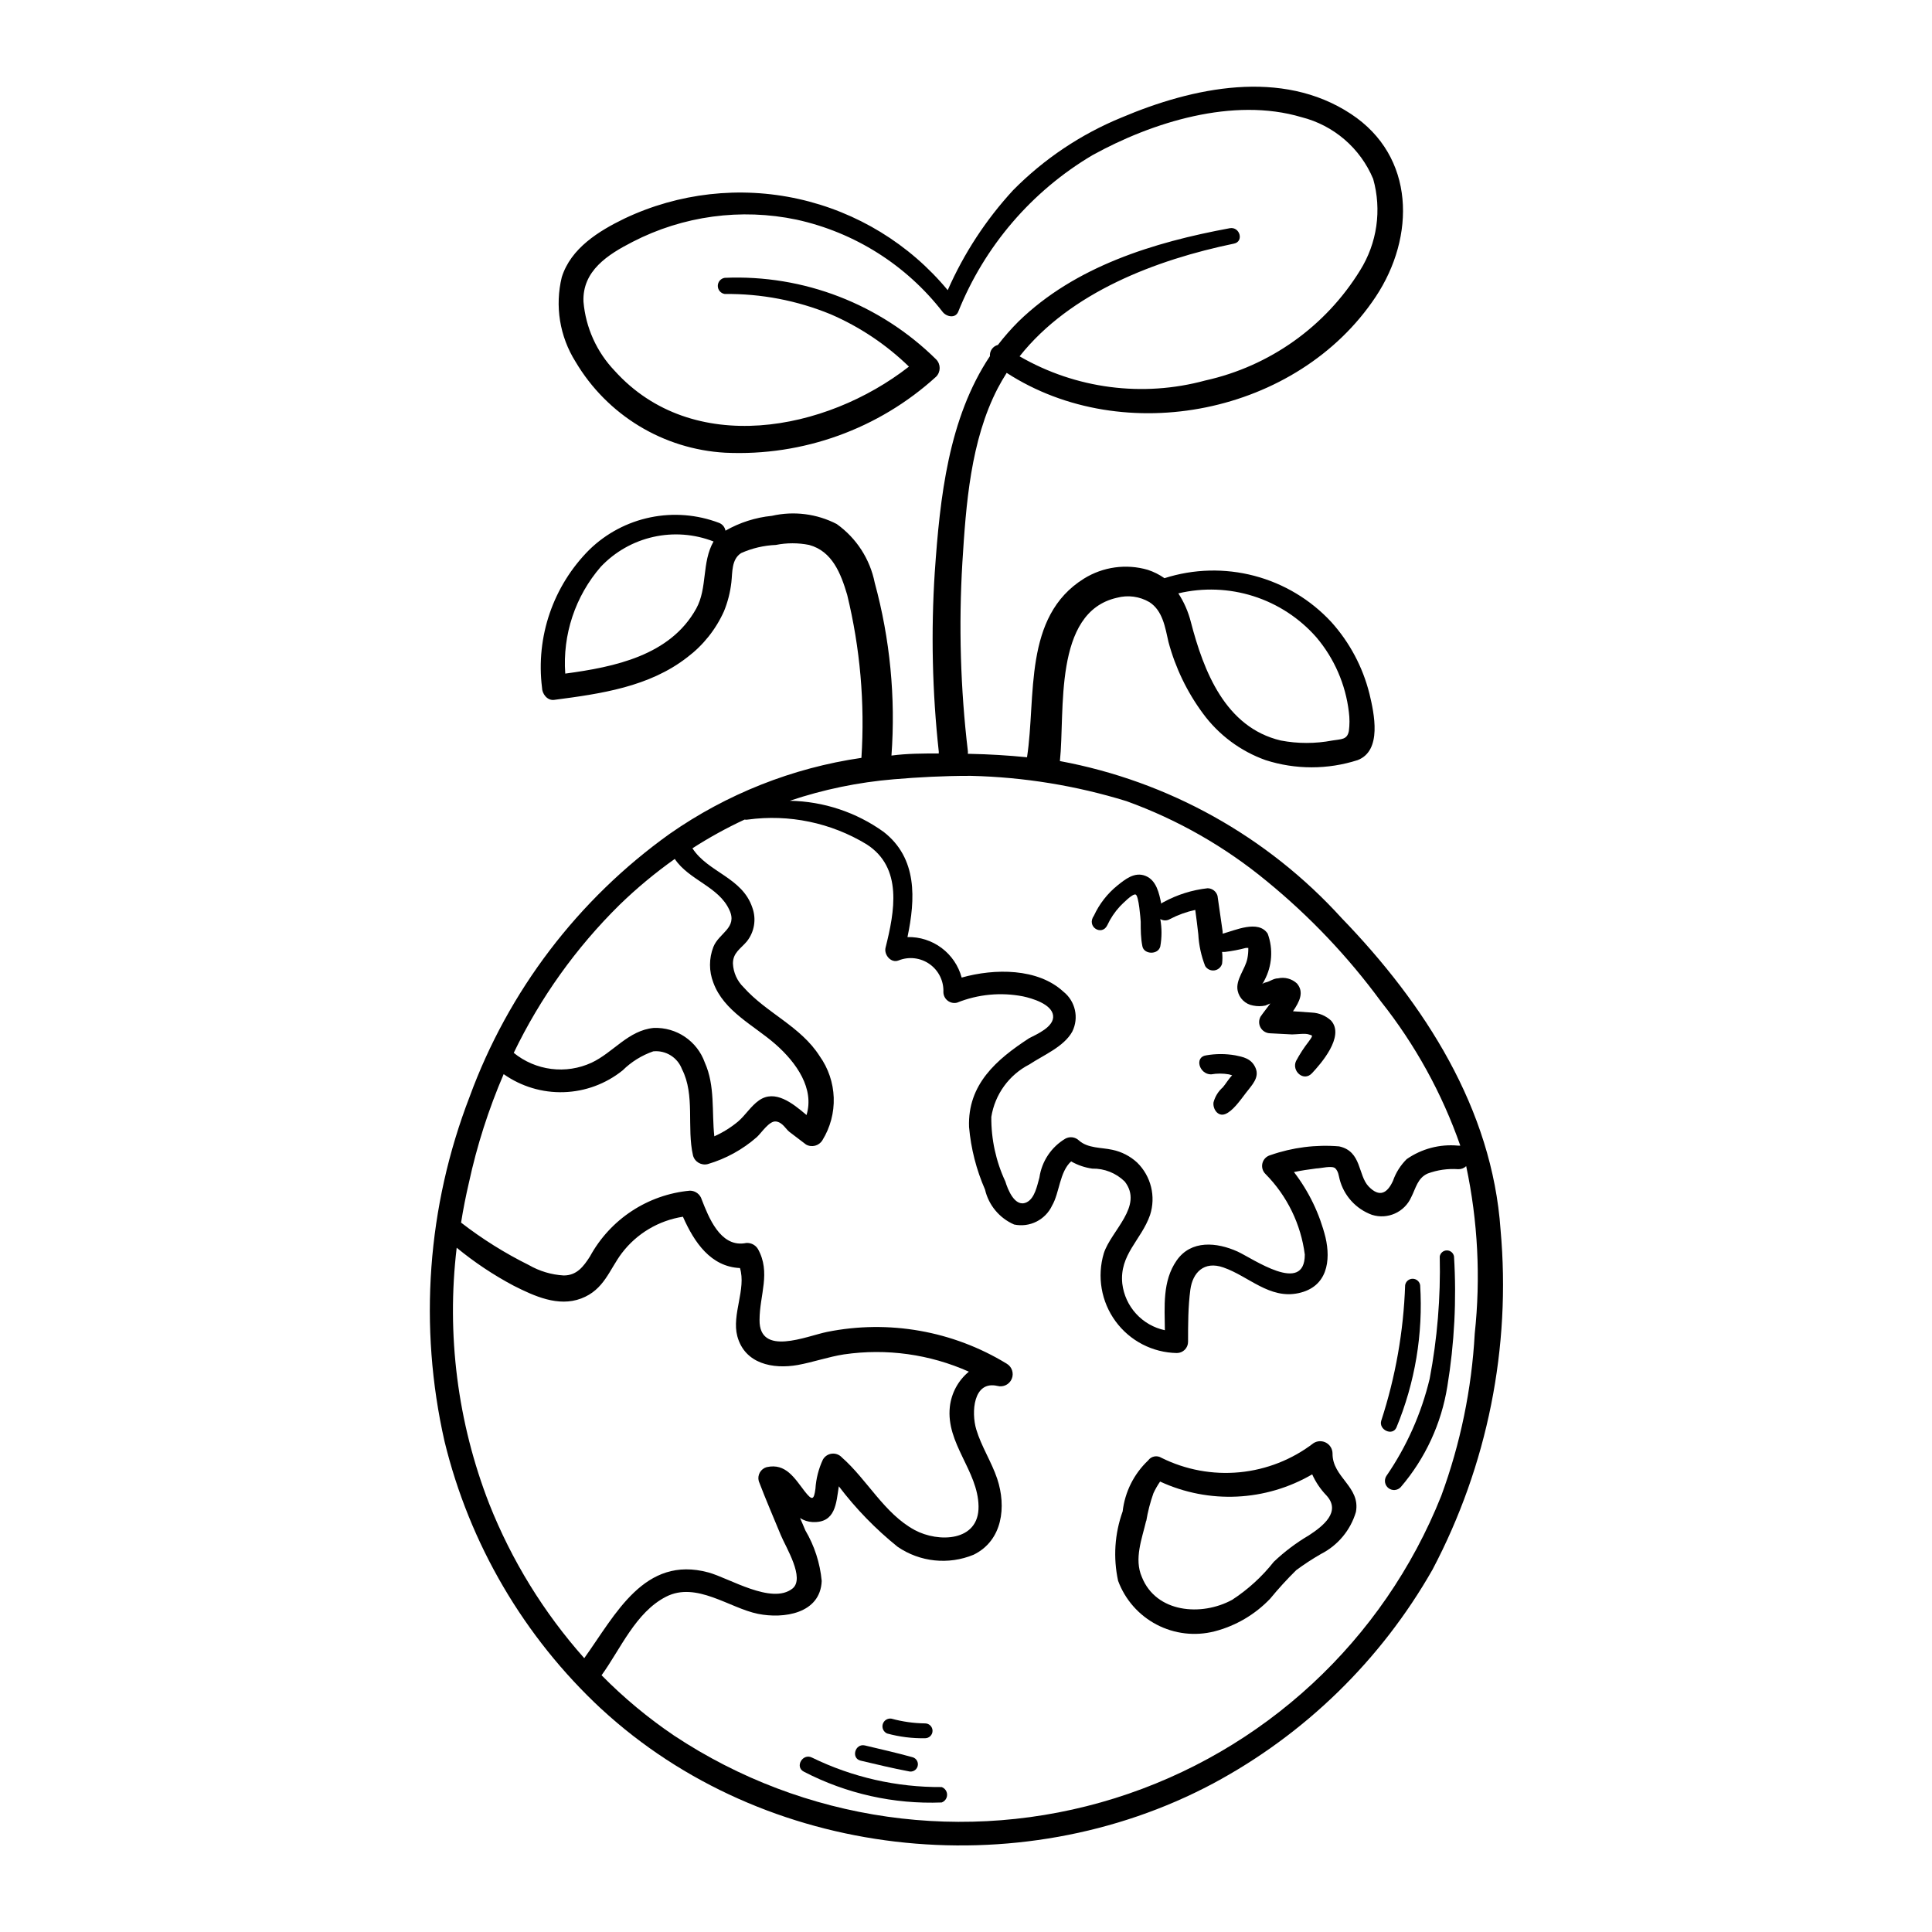 <?xml version="1.0" encoding="UTF-8"?>
<!-- Uploaded to: ICON Repo, www.iconrepo.com, Generator: ICON Repo Mixer Tools -->
<svg fill="#000000" width="800px" height="800px" version="1.1" viewBox="144 144 512 512" xmlns="http://www.w3.org/2000/svg">
 <g>
  <path d="m303.37 596.89c43.227 39.902 110.48 47.258 162.12 19.75 24.332-13.039 44.484-32.688 58.141-56.68 14.578-27.641 20.84-58.906 18.035-90.031-2.215-32.094-20.152-59.902-42.117-82.625-19.672-21.656-45.898-36.273-74.664-41.613 1.41-13.098-1.863-39.449 15.113-43.277 2.91-0.785 6.016-0.367 8.617 1.16 3.527 2.266 4.18 6.75 5.039 10.531l-0.004-0.004c1.828 6.832 4.922 13.258 9.121 18.945 4.176 5.703 9.965 10.02 16.625 12.395 7.93 2.543 16.457 2.543 24.387 0 6.551-2.519 4.383-12.395 3.125-17.633l-0.004-0.004c-1.762-7.039-5.223-13.543-10.074-18.941-5.504-5.949-12.586-10.203-20.422-12.266-7.836-2.059-16.098-1.844-23.812 0.629-1.359-0.957-2.856-1.707-4.434-2.219-5.703-1.652-11.836-0.809-16.879 2.316-16.223 10.078-12.645 31.336-15.113 47.359-5.039-0.504-10.078-0.805-15.113-0.906h-0.555v-0.656c-1.973-16.617-2.461-33.375-1.461-50.078 0.957-15.367 2.168-32.242 9.371-46.148 0.707-1.359 1.512-2.719 2.367-4.082 31.137 20.152 77.133 10.934 97.789-20.152 10.578-15.922 10.531-37.23-6.551-48.465-18.34-12.09-41.918-7.055-60.809 0.957-10.77 4.418-20.539 10.965-28.719 19.246-7.199 7.816-13.055 16.77-17.332 26.5-10.133-12.23-24.059-20.738-39.566-24.18-15.508-3.438-31.723-1.613-46.078 5.188-6.852 3.324-14.207 7.859-16.625 15.516h-0.004c-1.875 7.656-0.562 15.746 3.629 22.418 8.379 14.164 23.27 23.215 39.699 24.133 20.562 0.961 40.66-6.289 55.875-20.152 1.246-1.273 1.246-3.309 0-4.582-14.859-14.68-35.156-22.512-56.023-21.613-1.059 0.16-1.84 1.07-1.84 2.141 0 1.066 0.781 1.977 1.84 2.141 9.637-0.109 19.195 1.723 28.109 5.391 7.688 3.328 14.703 8.02 20.707 13.855-22.066 17.23-57.383 23.93-77.988 1.109v-0.004c-4.758-4.977-7.672-11.426-8.262-18.285-0.352-8.211 6.5-12.543 13-15.871h-0.004c13.387-6.906 28.742-8.988 43.48-5.894 15.359 3.367 29.051 12.016 38.691 24.434 0.957 1.258 3.324 1.863 4.133 0 6.965-17.375 19.465-31.965 35.566-41.512 15.871-8.766 37.332-15.469 55.418-10.078h0.004c8.555 2.16 15.594 8.23 18.992 16.375 2.312 8.207 1.047 17.008-3.477 24.234-9.16 14.871-23.957 25.395-41.008 29.168-16.605 4.516-34.324 2.211-49.223-6.398 13.449-16.977 36.172-25.594 56.828-29.875 2.672-0.555 1.562-4.535-1.109-4.082-20.152 3.727-40.961 10.078-56.023 24.738-1.945 1.945-3.762 4.016-5.441 6.195-1.336 0.34-2.231 1.598-2.113 2.973-10.984 16.473-13.25 37.434-14.609 57.133h-0.004c-1.031 15.906-0.676 31.867 1.059 47.711-0.023 0.152-0.023 0.305 0 0.453-4.18 0-8.363 0-12.543 0.555 1.125-15.406-0.371-30.891-4.434-45.797-1.258-6.281-4.859-11.848-10.078-15.566-5.289-2.731-11.375-3.496-17.18-2.168-4.328 0.43-8.516 1.77-12.293 3.93-0.168-0.941-0.816-1.727-1.711-2.066-5.801-2.203-12.105-2.711-18.184-1.461-6.074 1.246-11.668 4.203-16.125 8.516-9.641 9.605-14.289 23.129-12.598 36.629 0 1.562 1.359 3.477 3.223 3.223 12.344-1.613 25.191-3.426 35.266-11.285h0.004c4.215-3.184 7.559-7.375 9.723-12.191 1.008-2.469 1.668-5.062 1.965-7.707 0.301-2.621 0-6.047 2.57-7.707v-0.004c2.906-1.297 6.035-2.031 9.219-2.164 2.91-0.582 5.906-0.582 8.816 0 6.144 1.664 8.414 7.609 10.078 13.199 3.441 14.133 4.719 28.707 3.777 43.227-18.285 2.664-35.691 9.566-50.836 20.152-24.273 17.363-42.746 41.648-53 69.676-11.23 29.094-13.547 60.875-6.648 91.289 6.609 27.207 21.062 51.871 41.562 70.938zm189.48-284c4.754 5.609 7.75 12.496 8.613 19.801 0.219 1.672 0.219 3.363 0 5.035-0.453 2.367-2.016 2.117-4.383 2.519-4.512 0.859-9.141 0.859-13.652 0-14.711-3.477-20.453-18.391-23.832-31.387-0.68-2.703-1.801-5.273-3.324-7.609 6.578-1.562 13.461-1.305 19.902 0.742 6.445 2.051 12.211 5.82 16.676 10.898zm-164.34-7.609c-6.902 12.445-21.613 15.469-34.711 17.23-0.746-10.312 2.644-20.5 9.418-28.312 3.75-3.965 8.594-6.719 13.918-7.91 5.32-1.195 10.879-0.773 15.961 1.207-3.176 5.594-1.562 12.293-4.586 17.785zm-63.48 169.38c4.688 3.856 9.75 7.234 15.113 10.074 5.391 2.719 11.789 5.691 17.887 3.375 6.098-2.316 7.457-7.656 10.781-12.043v0.004c3.945-5.176 9.742-8.625 16.172-9.625 3.023 6.852 7.406 13.25 15.113 13.602 1.715 5.543-2.215 12.293-0.707 18.035 1.965 7.356 9.422 8.816 16.02 7.656 4.133-0.754 8.113-2.168 12.293-2.82l0.004 0.004c11.23-1.633 22.691-0.043 33.051 4.586-2.828 2.332-4.633 5.676-5.039 9.32-1.059 9.723 7.457 16.93 7.609 26.348 0.152 9.422-10.68 9.672-16.93 6.297-8.012-4.332-12.594-13.352-19.297-19.246l0.004 0.004c-0.684-0.742-1.676-1.109-2.676-0.992-1 0.121-1.879 0.715-2.363 1.594-1.129 2.426-1.797 5.039-1.965 7.711-0.402 3.074-0.906 3.125-2.82 0.707-2.719-3.527-5.039-7.559-10.078-6.449v-0.004c-0.777 0.215-1.438 0.727-1.832 1.426-0.398 0.699-0.5 1.527-0.285 2.305 1.914 5.039 3.879 9.523 5.844 14.309 1.309 3.176 6.5 11.438 3.074 14.156-5.492 4.332-16.727-2.769-22.27-4.281-16.977-4.586-24.586 11.133-32.898 22.723-10.723-12.059-19.25-25.906-25.188-40.91-8.398-21.574-11.355-44.879-8.617-67.863zm135.73-125.05h0.605c13.961 0.332 27.812 2.586 41.16 6.699 13.52 4.883 26.098 12.059 37.184 21.211 11.375 9.301 21.531 20 30.227 31.844 9.109 11.477 16.227 24.402 21.059 38.238h-0.605c-4.812-0.449-9.629 0.816-13.602 3.578-1.629 1.613-2.871 3.578-3.629 5.742-1.512 3.324-3.578 4.484-6.449 1.512s-1.812-9.32-7.809-10.629v-0.004c-6.172-0.516-12.387 0.273-18.234 2.32-1.043 0.281-1.852 1.102-2.113 2.148s0.066 2.152 0.852 2.887c5.699 5.777 9.344 13.266 10.379 21.312 0 10.781-13.754 1.059-17.836-0.805-5.492-2.469-12.293-3.125-16.121 2.367-3.828 5.492-3.176 12.293-3.125 18.488-2.934-0.621-5.598-2.144-7.625-4.359-2.023-2.211-3.301-5.004-3.66-7.984-0.805-7.707 5.039-11.539 7.356-18.188 1.59-4.906 0.262-10.293-3.426-13.902-1.836-1.695-4.102-2.863-6.547-3.375-2.922-0.656-6.551-0.352-8.918-2.519-0.961-0.887-2.375-1.066-3.527-0.453-3.746 2.215-6.285 6.016-6.902 10.328-0.605 2.117-1.211 5.492-3.375 6.551-3.125 1.512-5.039-3.477-5.644-5.492v-0.004c-2.504-5.359-3.777-11.211-3.727-17.129 0.953-5.973 4.695-11.141 10.074-13.902 3.727-2.469 9.168-4.684 11.387-8.715v-0.004c1.809-3.641 0.82-8.055-2.367-10.578-6.75-6.246-18.188-6.195-26.953-3.727v-0.004c-0.844-3.137-2.719-5.902-5.324-7.848-2.602-1.945-5.785-2.961-9.035-2.883 2.117-10.078 2.672-20.859-6.297-27.859-7.262-5.223-15.945-8.105-24.887-8.262 8.922-3 18.176-4.914 27.559-5.695 6.547-0.555 13.25-0.906 19.898-0.906zm-92.602 34.211c4.566-4.438 9.469-8.512 14.664-12.195 3.777 5.644 11.637 7.305 14.461 13.504 2.266 4.785-2.773 6.094-4.234 9.824-1.188 3.047-1.188 6.426 0 9.473 2.769 7.559 10.73 11.285 16.426 16.273 5.691 4.988 10.379 11.84 8.262 18.793-3.727-3.176-8.363-6.852-12.594-3.879-2.168 1.512-3.629 3.981-5.594 5.644v-0.004c-1.898 1.57-4 2.879-6.25 3.879-0.707-6.602 0.25-13.352-2.519-19.547-2.023-5.695-7.512-9.41-13.551-9.172-6.75 0.656-10.68 6.5-16.473 9.219h-0.004c-3.336 1.535-7.035 2.102-10.676 1.637-3.641-0.461-7.082-1.938-9.93-4.254 7.023-14.574 16.496-27.836 28.012-39.195zm-30.684 44.84 0.004-0.004c4.652 3.281 10.246 4.961 15.938 4.777 5.691-0.18 11.168-2.211 15.602-5.785 2.293-2.262 5.066-3.984 8.109-5.035 3.316-0.328 6.438 1.613 7.609 4.734 3.527 6.852 1.211 15.469 2.922 22.871 0.465 1.707 2.219 2.719 3.93 2.269 4.801-1.414 9.234-3.856 12.996-7.156 1.211-1.109 3.273-4.332 5.039-4.133 1.762 0.203 2.672 2.066 3.527 2.719l4.434 3.375v0.004c1.531 0.883 3.484 0.363 4.383-1.156 2.078-3.375 3.113-7.289 2.981-11.25-0.137-3.961-1.434-7.793-3.734-11.02-5.039-7.91-14.055-11.387-20.152-18.238-1.711-1.664-2.719-3.914-2.824-6.297 0-2.871 2.016-3.879 3.68-5.844 2.019-2.531 2.57-5.93 1.461-8.969-2.672-8.012-11.738-9.32-15.871-15.719 4.422-2.848 9.035-5.391 13.805-7.606 0.281 0.051 0.574 0.051 0.855 0 10.938-1.492 22.055 0.82 31.488 6.547 9.672 6.195 7.406 17.887 5.039 27.355-0.504 1.863 1.41 4.231 3.426 3.426v0.004c2.731-1.102 5.836-0.734 8.238 0.965 2.402 1.699 3.777 4.504 3.652 7.445 0.02 0.891 0.441 1.719 1.148 2.258 0.703 0.539 1.617 0.73 2.477 0.516 5.547-2.231 11.617-2.809 17.484-1.664 2.367 0.504 7.559 2.016 7.961 5.039 0.402 3.023-4.434 5.039-6.348 6.047-8.664 5.644-16.324 12.242-15.922 23.527 0.5 5.719 1.93 11.316 4.231 16.574 0.957 4.137 3.816 7.574 7.711 9.27 4.121 0.863 8.293-1.223 10.074-5.039 1.965-3.375 1.965-8.918 5.039-11.688 1.727 0.988 3.625 1.637 5.594 1.914 3.215-0.062 6.32 1.172 8.613 3.426 5.039 6.5-3.578 12.949-5.543 18.992v0.004c-1.844 6.164-0.699 12.836 3.102 18.031s9.812 8.309 16.246 8.418c0.789 0 1.543-0.312 2.102-0.871s0.871-1.312 0.871-2.102c0-4.586 0-9.27 0.605-13.805s3.629-7.707 8.766-5.894c6.699 2.316 12.191 8.465 19.902 6.801 7.707-1.664 8.566-8.664 7.152-14.762-1.57-6.289-4.418-12.188-8.363-17.328 1.965-0.402 3.93-0.707 5.945-0.957 1.109 0 4.231-0.855 5.039 0 0.805 0.855 0.855 1.863 1.109 2.82h-0.004c1.121 4.375 4.324 7.918 8.566 9.469 4.16 1.328 8.656-0.691 10.43-4.684 1.211-2.367 1.664-5.039 4.332-6.246 2.59-0.961 5.356-1.355 8.109-1.16 0.789 0.031 1.551-0.258 2.117-0.805 3.098 14.582 3.863 29.562 2.266 44.383-0.805 14.688-3.793 29.172-8.867 42.977-15.305 38.387-47.098 67.836-86.547 80.16-39.449 12.324-82.348 6.215-116.79-16.629-6.91-4.68-13.34-10.027-19.195-15.973 5.039-6.953 9.02-16.676 17.078-20.809 8.062-4.133 16.828 3.023 24.383 4.535 6.699 1.359 16.523 0 16.879-8.715-0.438-4.731-1.918-9.309-4.332-13.402-0.453-1.059-0.906-2.168-1.41-3.273 0.98 0.633 2.109 1 3.273 1.059 6.195 0.301 6.297-5.039 7.004-9.473 4.519 5.953 9.746 11.332 15.57 16.023 5.926 4.066 13.508 4.859 20.152 2.113 7.707-3.777 8.715-12.746 6.246-20.152-1.512-4.484-4.18-8.516-5.543-13.047-1.359-4.535-0.805-13 5.594-11.539 1.559 0.418 3.184-0.379 3.809-1.867s0.051-3.211-1.34-4.027c-14.246-8.699-31.246-11.707-47.609-8.414-5.441 1.109-17.984 6.602-17.887-3.176 0-6.602 3.074-12.594-0.453-18.844v0.004c-0.766-1.223-2.231-1.812-3.629-1.461-6.398 0.855-9.422-6.953-11.234-11.586-0.402-1.395-1.672-2.359-3.125-2.371-11.184 1.031-21.121 7.57-26.5 17.434-1.715 2.672-3.477 5.039-6.953 5.039-3.262-0.188-6.438-1.137-9.27-2.773-6.336-3.141-12.344-6.906-17.934-11.234 0.555-3.527 1.258-7.055 2.066-10.531v0.004c2.137-9.883 5.227-19.531 9.219-28.82z"/>
  <path d="m465.85 576.33c5.633-1.453 10.746-4.453 14.762-8.664 2.168-2.641 4.469-5.16 6.902-7.559 2.102-1.551 4.285-2.981 6.547-4.281 4.488-2.281 7.84-6.309 9.27-11.137 1.258-6.699-6.246-9.168-6.195-15.469v0.004c0.004-1.199-0.645-2.305-1.695-2.883s-2.332-0.535-3.344 0.109c-5.68 4.356-12.469 7.027-19.594 7.715-7.129 0.684-14.301-0.645-20.711-3.832-1.176-0.738-2.723-0.43-3.527 0.703-3.769 3.566-6.16 8.348-6.75 13.504-2.121 5.894-2.539 12.266-1.207 18.387 1.848 4.996 5.484 9.129 10.199 11.602s10.18 3.117 15.344 1.801zm-18.086-29.172h-0.004c0.414-2.535 1.055-5.031 1.918-7.457 0.5-1.07 1.09-2.098 1.762-3.07 12.941 5.984 27.988 5.269 40.305-1.914 0.926 2.066 2.207 3.961 3.777 5.59 3.981 4.332-0.957 8.16-4.586 10.531h0.004c-3.383 1.984-6.527 4.352-9.371 7.051-3.109 3.938-6.836 7.34-11.035 10.078-8.113 4.434-20.152 3.477-23.93-6.047-2.117-4.836 0.051-10.176 1.156-14.961z"/>
  <path d="m437.43 389.22c0.855-1.848 1.996-3.547 3.379-5.039 0.656-0.656 3.273-3.375 4.133-3.125 0.855 0.25 1.309 6.449 1.359 7.203 0 2.215 0 4.383 0.453 6.551 0.453 2.168 4.18 2.266 4.734 0 0.43-2.398 0.43-4.856 0-7.254 0.789 0.48 1.781 0.48 2.57 0 2.113-1.102 4.367-1.914 6.699-2.418 0.301 2.168 0.555 4.281 0.805 6.449 0.152 2.883 0.766 5.723 1.816 8.414 0.508 0.836 1.465 1.293 2.438 1.164 0.973-0.133 1.777-0.828 2.047-1.77 0.125-1.039 0.125-2.086 0-3.125h0.754c1.871-0.219 3.723-0.574 5.543-1.059h0.656-0.004c0.02 0.949-0.066 1.895-0.25 2.824-0.555 2.82-3.176 5.594-2.57 8.516v-0.004c0.426 2.023 2.043 3.582 4.082 3.93 1.078 0.227 2.195 0.227 3.273 0l1.309-0.555c-0.906 1.258-1.863 2.418-2.621 3.527h0.004c-0.488 0.906-0.477 2 0.039 2.894 0.512 0.891 1.449 1.457 2.481 1.488l5.844 0.301c1.16 0 3.527-0.352 4.434 0 0.906 0.352 1.359 0 0 1.863v0.004c-1.273 1.629-2.402 3.367-3.375 5.188-1.211 2.621 2.016 5.594 4.231 3.223 2.215-2.367 8.816-9.773 5.039-13.957v0.004c-1.379-1.273-3.164-2.023-5.039-2.113l-5.039-0.352c1.715-2.519 3.023-5.039 1.059-7.356v-0.004c-1.352-1.258-3.238-1.766-5.039-1.359-1.211 0-2.215 0.906-3.375 1.109-0.297 0.066-0.57 0.207-0.805 0.402 0.242-0.309 0.445-0.648 0.605-1.008 2.031-3.805 2.344-8.297 0.855-12.344-2.469-3.777-8.664-0.855-11.941 0v-0.555l-1.359-9.473c-0.332-1.176-1.398-1.992-2.621-2.012-4.098 0.453-8.066 1.703-11.688 3.676-0.227 0.094-0.434 0.23-0.605 0.402-0.555-2.719-1.258-6.195-4.18-7.356-2.922-1.16-5.441 0.957-7.457 2.57-2.648 2.144-4.766 4.867-6.195 7.961-2.117 2.973 2.113 5.492 3.523 2.57z"/>
  <path d="m471.39 423.68c-2.566-0.453-5.191-0.453-7.758 0-3.176 0.453-1.812 5.039 1.309 5.039h0.004c1.566-0.277 3.168-0.277 4.734 0l0.855 0.25c-0.906 0.906-1.762 2.367-2.469 3.176-1.199 1.055-2.059 2.438-2.469 3.981-0.25 1.664 1.109 3.879 3.074 3.125 1.965-0.754 3.879-3.477 5.492-5.594 1.613-2.117 3.68-4.082 2.57-6.648-1.109-2.57-3.426-2.922-5.344-3.328z"/>
  <path d="m393.55 617.59c-11.902 0.082-23.664-2.59-34.359-7.809-2.469-1.258-4.637 2.469-2.168 3.727 11.262 5.848 23.848 8.66 36.527 8.164 0.863-0.309 1.438-1.125 1.438-2.043 0-0.914-0.574-1.73-1.438-2.039z"/>
  <path d="m372.09 610.59c4.231 1.008 8.465 2.016 12.695 2.82l0.004 0.004c1.027 0.289 2.098-0.309 2.391-1.336 0.293-1.031-0.305-2.102-1.336-2.394-4.18-1.16-8.414-2.117-12.645-3.125-2.621-0.602-3.727 3.426-1.109 4.031z"/>
  <path d="m379.09 603.39c3.281 0.898 6.676 1.324 10.078 1.258 1.082 0 1.965-0.879 1.965-1.965 0-1.082-0.883-1.965-1.965-1.965-3.016-0.035-6.012-0.457-8.918-1.258-1.027-0.164-2.012 0.461-2.309 1.457-0.293 0.996 0.199 2.055 1.148 2.473z"/>
  <path d="m515.22 538.09c6.5-7.594 10.773-16.836 12.344-26.703 1.871-11.367 2.465-22.91 1.766-34.41-0.152-0.926-0.953-1.605-1.891-1.605s-1.738 0.68-1.891 1.605c0.25 10.863-0.645 21.719-2.668 32.395-2.211 9.23-6.106 17.977-11.488 25.797-0.664 1.059-0.414 2.449 0.582 3.207 0.992 0.758 2.402 0.637 3.246-0.285z"/>
  <path d="m514.06 522.32c4.945-11.934 7.102-24.844 6.297-37.734-0.156-0.98-1-1.699-1.992-1.699-0.988 0-1.832 0.719-1.988 1.699-0.418 12.227-2.555 24.336-6.348 35.969-0.656 2.371 2.973 4.082 4.031 1.766z"/>
 </g>
</svg>